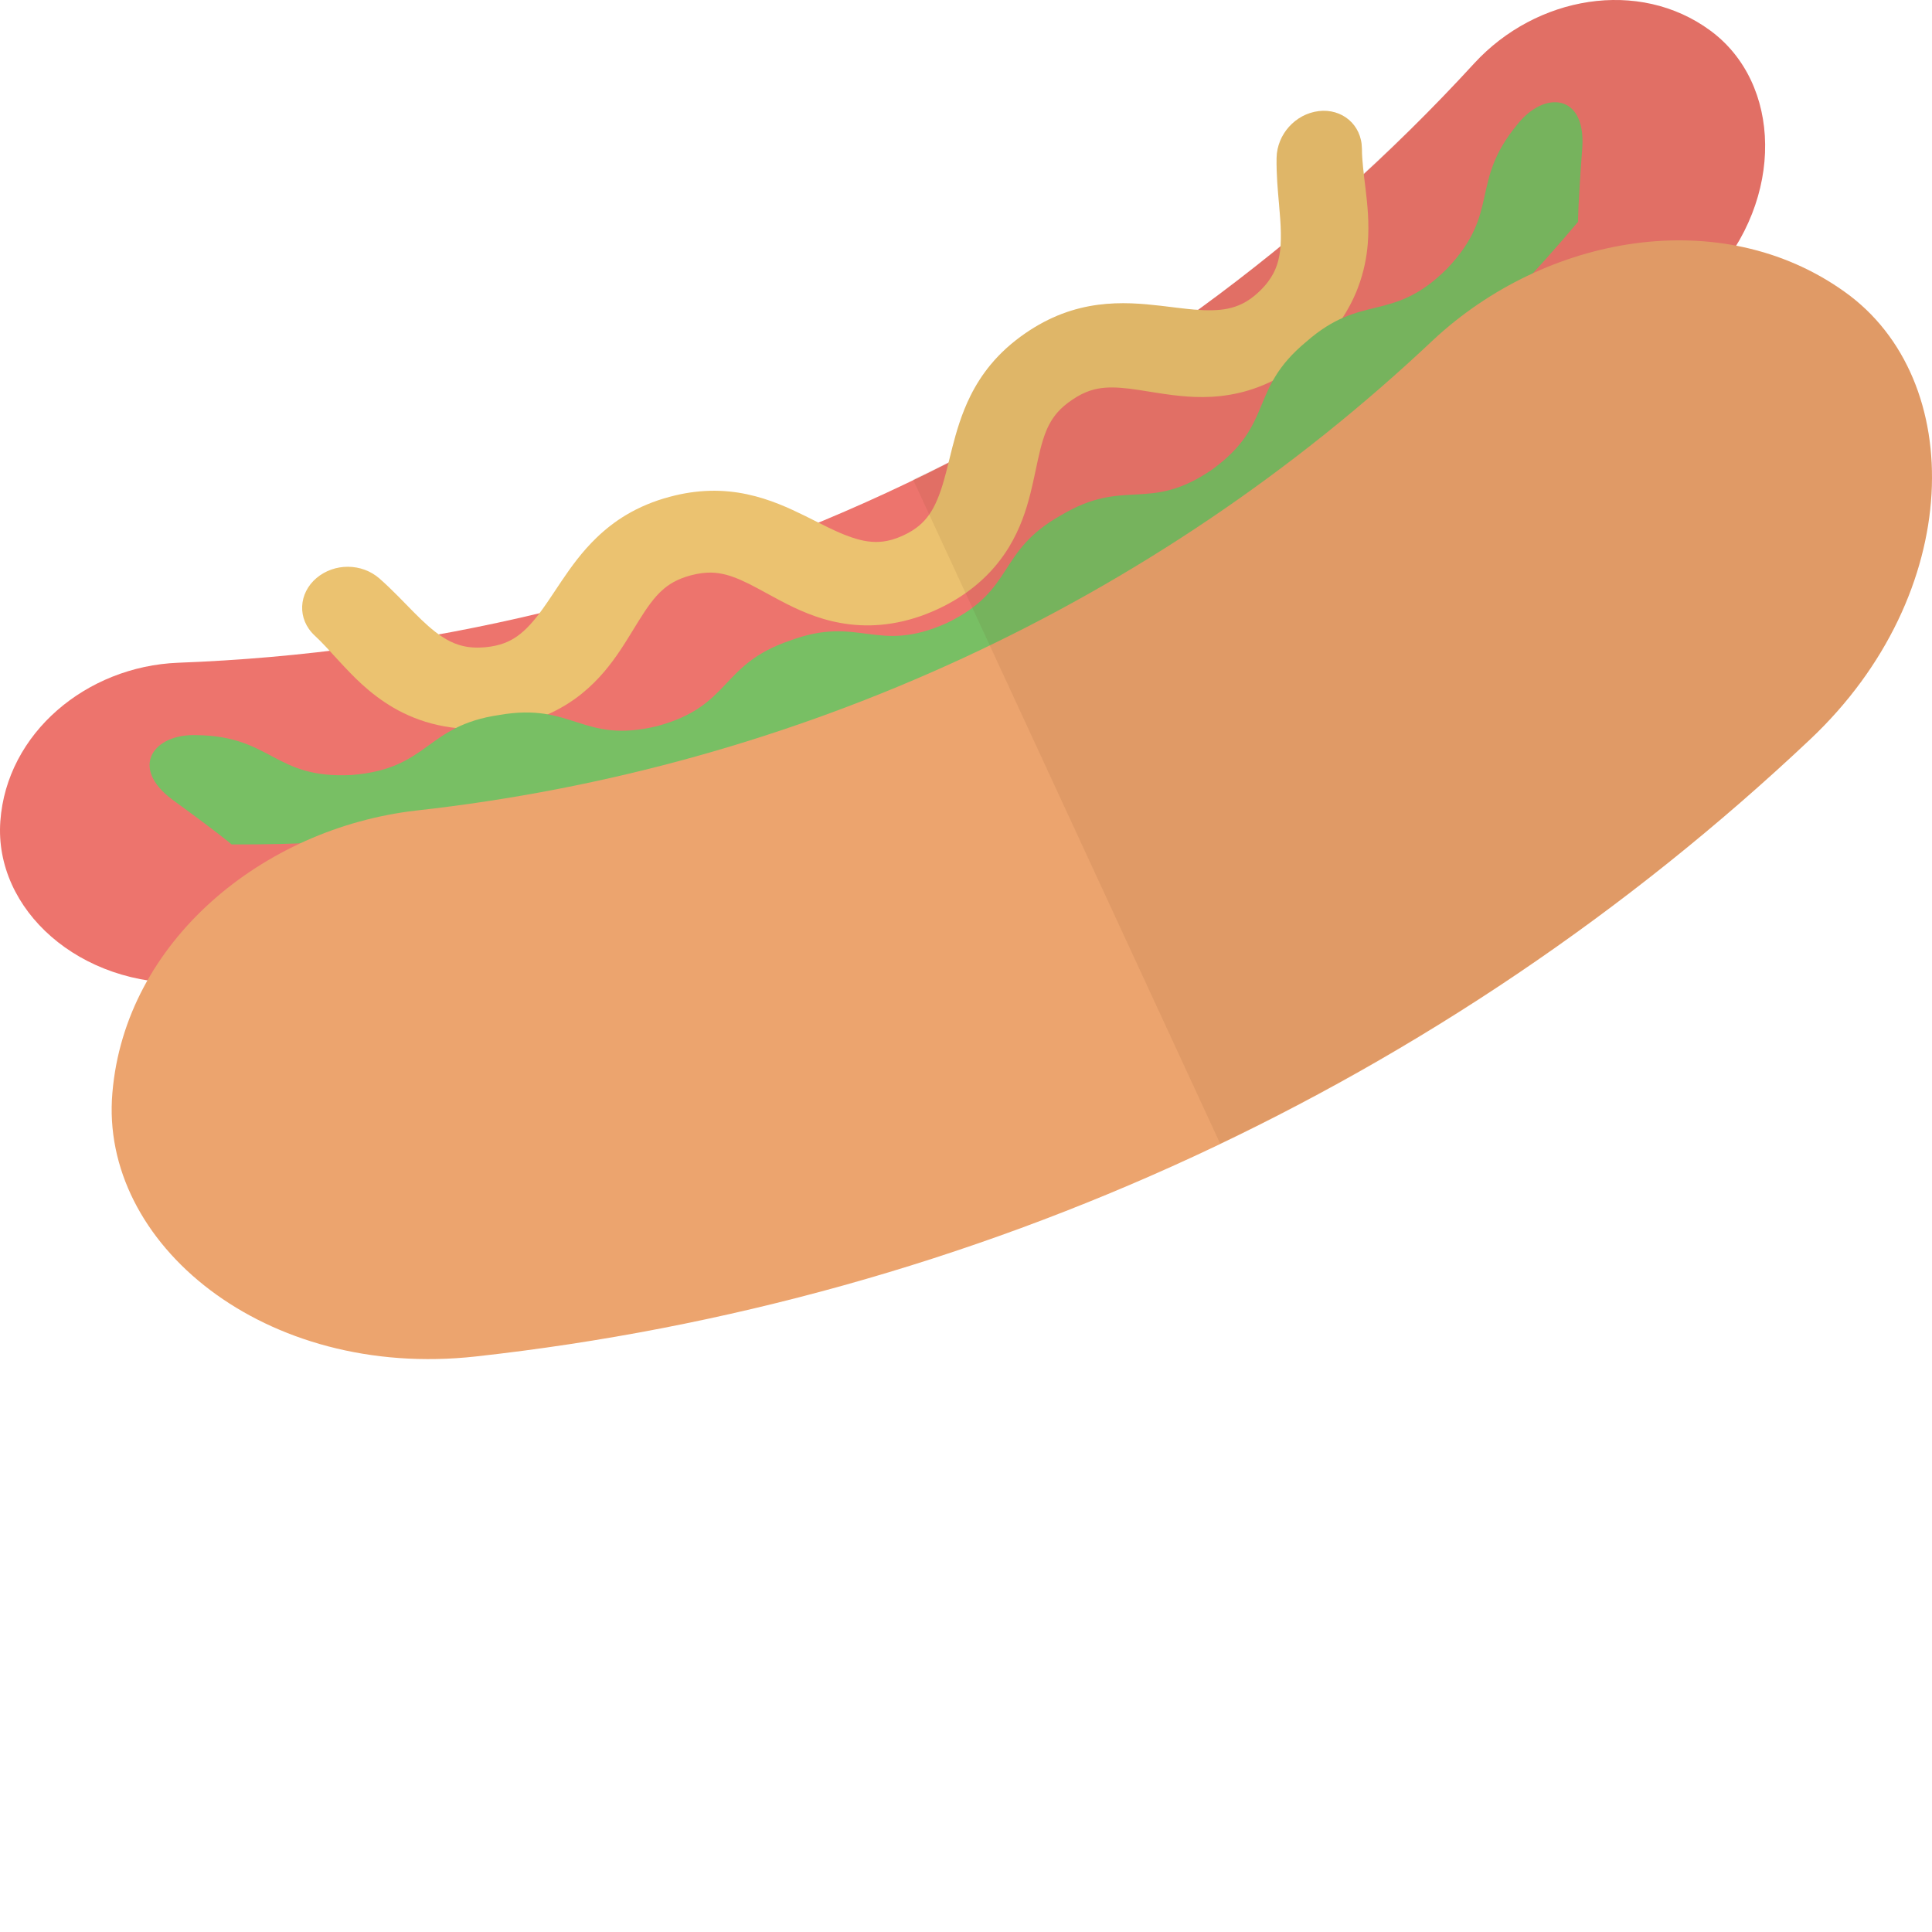 <?xml version="1.0" encoding="iso-8859-1"?>
<!DOCTYPE svg PUBLIC "-//W3C//DTD SVG 1.1//EN" "http://www.w3.org/Graphics/SVG/1.1/DTD/svg11.dtd">
<svg height="800px" width="800px" version="1.1" id="_x36_" xmlns="http://www.w3.org/2000/svg" xmlns:xlink="http://www.w3.org/1999/xlink" 
	 viewBox="0 0 512 512"  xml:space="preserve">
<g>
	<g>
		<path style="fill:#ED746D;" d="M453.231,8.091c18.883,13.849,19.886,44.46,0.072,66.038
			C349.342,187.569,204.122,254.732,50.35,260.485c-29.269,1.108-51.939-19.479-50.262-42.829
			c1.654-23.416,22.865-41.052,47.083-42.021c131.097-4.895,254.916-62.163,343.547-158.879
			C407.139-1.069,434.32-5.814,453.231,8.091z"/>
		<path style="fill:#EBC270;" d="M83.389,168.424c1.955,1.798,4.043,4.132,6.443,6.749c3.631,3.898,7.913,8.571,14.528,12.429
			c3.297,1.905,7.212,3.553,11.672,4.544c4.45,0.997,9.395,1.331,14.545,0.852c5.185-0.468,9.985-1.698,14.161-3.492
			c3.659-1.576,6.816-3.558,9.456-5.691c4.644-3.753,7.746-7.858,10.246-11.583c1.871-2.812,3.408-5.446,4.85-7.74
			c2.156-3.492,4.082-6.148,6.054-7.941c0.991-0.908,1.988-1.648,3.185-2.306c1.197-0.657,2.623-1.253,4.521-1.77
			c2.216-0.579,3.915-0.752,5.441-0.735c1.353,0.039,2.601,0.222,3.96,0.579c2.366,0.624,5.067,1.844,8.241,3.553
			c2.378,1.259,5,2.767,7.98,4.271c4.472,2.227,9.828,4.533,16.661,5.329c3.397,0.395,7.145,0.373,11.048-0.267
			c3.909-0.624,7.969-1.86,11.978-3.709c4.661-2.138,8.726-4.867,12.023-7.935c2.896-2.678,5.173-5.585,6.939-8.459
			c3.09-5.062,4.644-9.951,5.741-14.294c0.824-3.258,1.392-6.248,1.982-8.899c0.863-3.998,1.788-7.139,3.046-9.478
			c0.629-1.18,1.331-2.205,2.233-3.23c0.919-1.019,2.061-2.049,3.686-3.163c1.888-1.297,3.431-2.021,4.895-2.511
			c1.286-0.418,2.523-0.657,3.932-0.774c2.433-0.2,5.396,0.05,8.965,0.601c2.668,0.396,5.647,0.942,8.971,1.353
			c4.978,0.607,10.82,0.98,17.569-0.574c3.352-0.774,6.888-2.066,10.402-3.981c3.509-1.927,6.95-4.472,10.168-7.595
			c5.162-4.995,8.843-10.725,10.943-16.277c1.593-4.171,2.35-8.175,2.634-11.811c0.418-5.485-0.105-10.213-0.59-14.362
			c-0.507-4.137-0.974-7.696-0.974-10.636c-0.045-6.482-5.346-10.792-11.505-10.018c-6.164,0.785-10.987,6.159-11.109,12.39
			c-0.072,4.555,0.334,8.648,0.651,12.335c0.518,5.519,0.746,10.124,0.073,13.588c-0.323,1.748-0.813,3.219-1.57,4.667
			c-0.774,1.448-1.809,2.934-3.58,4.655c-1.71,1.665-3.18,2.65-4.599,3.363c-1.236,0.618-2.472,1.03-3.87,1.331
			c-2.428,0.513-5.424,0.562-8.982,0.262c-2.673-0.228-5.619-0.635-8.865-1.013c-4.84-0.551-10.386-1.069-16.601-0.256
			c-3.102,0.412-6.331,1.175-9.573,2.411c-3.235,1.231-6.448,2.924-9.567,5.062c-3.631,2.484-6.727,5.29-9.255,8.342
			c-2.205,2.656-3.959,5.451-5.346,8.225c-2.428,4.861-3.753,9.561-4.85,13.765c-0.807,3.163-1.476,6.081-2.216,8.654
			c-1.097,3.892-2.35,6.928-3.904,9.127c-0.774,1.114-1.621,2.038-2.684,2.94c-1.075,0.897-2.389,1.76-4.227,2.607
			c-2.133,0.98-3.826,1.414-5.385,1.609c-1.353,0.161-2.64,0.139-4.043-0.056c-2.445-0.339-5.257-1.292-8.503-2.773
			c-2.422-1.103-5.051-2.478-7.963-3.92c-4.355-2.138-9.383-4.488-15.486-5.786c-3.052-0.651-6.348-1.008-9.795-0.919
			c-3.453,0.084-7.039,0.607-10.698,1.598c-4.249,1.125-8.113,2.762-11.516,4.794c-2.974,1.765-5.575,3.842-7.813,5.992
			c-3.932,3.781-6.771,7.774-9.222,11.388c-1.838,2.717-3.458,5.24-5.029,7.428c-2.361,3.313-4.577,5.763-6.799,7.323
			c-1.119,0.785-2.239,1.392-3.564,1.882c-1.32,0.485-2.879,0.863-4.917,1.058c-3.152,0.267-5.224-0.061-7.167-0.679
			c-1.453-0.468-2.868-1.17-4.382-2.178c-2.267-1.481-4.689-3.681-7.345-6.371c-2.673-2.678-5.569-5.825-9.144-8.982
			c-4.683-4.104-11.923-4.16-16.7-0.128C79.118,157.209,78.667,164.025,83.389,168.424z"/>
		<path style="fill:#78BF64;" d="M52.02,194.814c-11.282-0.373-17.853,8.47-6.393,17.062c11.605,8.425,15.793,11.878,15.748,11.906
			c68.751,0.323,135.814-14.64,196.769-42.829c60.949-28.188,115.783-69.602,160.071-122.187c-0.05,0.006,0.022-5.418,1.119-19.713
			c0.885-14.301-10.107-15.019-17.135-6.187c-12.914,15.564-4.371,23.154-18.649,38.268c-14.662,14.662-22.486,6.326-37.449,19.49
			c-15.303,12.713-8.292,21.74-24.869,33.807c-16.884,11.594-23.066,1.971-40.039,12.112c-17.224,9.64-11.973,19.786-30.383,28.618
			c-18.644,8.308-22.981-2.272-41.486,4.611c-18.7,6.365-15.381,17.302-35.15,22.653c-19.936,4.822-22.269-6.371-41.859-2.946
			c-19.713,2.873-18.438,14.234-39.092,15.904C72.48,206.48,72.229,195.058,52.02,194.814z"/>
		<path style="fill:#ECA46E;" d="M488.831,77.326c32.671,23.221,31.819,80.016-9.138,118.629
			c-96.917,91.459-221.142,148.911-353.598,163.523c-55.949,6.204-99.779-29.926-96.31-69.858
			c3.358-40.145,39.855-70.088,80.35-74.798c101.004-11.149,195.755-54.968,269.667-124.716
			C409.622,62.302,456.07,53.893,488.831,77.326z"/>
	</g>
	<g style="opacity:0.67;">
		<path style="opacity:0.14;fill:#673A1B;" d="M488.831,77.326c-8.799-6.293-18.594-10.23-28.779-12.162
			c12.462-20.415,9.561-45.045-6.822-57.073c-18.911-13.905-46.092-9.161-62.514,8.665c-9.361,10.219-19.19,19.88-29.303,29.208
			c-0.272-2.383-0.49-4.611-0.49-6.493c-0.045-6.482-5.346-10.792-11.505-10.018c-6.164,0.785-10.987,6.159-11.109,12.39
			c-0.072,4.555,0.334,8.648,0.651,12.335c0.401,4.26,0.618,7.958,0.396,11.026c-7.134,5.825-14.401,11.471-21.829,16.873
			c-0.379-0.022-0.701-0.006-1.097-0.034c-2.673-0.228-5.619-0.635-8.865-1.013c-4.84-0.551-10.386-1.069-16.601-0.256
			c-3.102,0.412-6.331,1.175-9.573,2.411c-3.235,1.231-6.448,2.924-9.567,5.062c-3.631,2.484-6.727,5.29-9.255,8.342
			c-2.205,2.656-3.959,5.451-5.346,8.225c-2.428,4.861-3.753,9.561-4.85,13.765c-0.346,1.359-0.663,2.645-0.975,3.91
			c-3.119,1.587-6.287,3.051-9.439,4.572l81.391,176.003c56.984-27.253,109.831-63.221,156.34-107.107
			C520.65,157.342,521.502,100.547,488.831,77.326z"/>
	</g>
</g>
</svg>